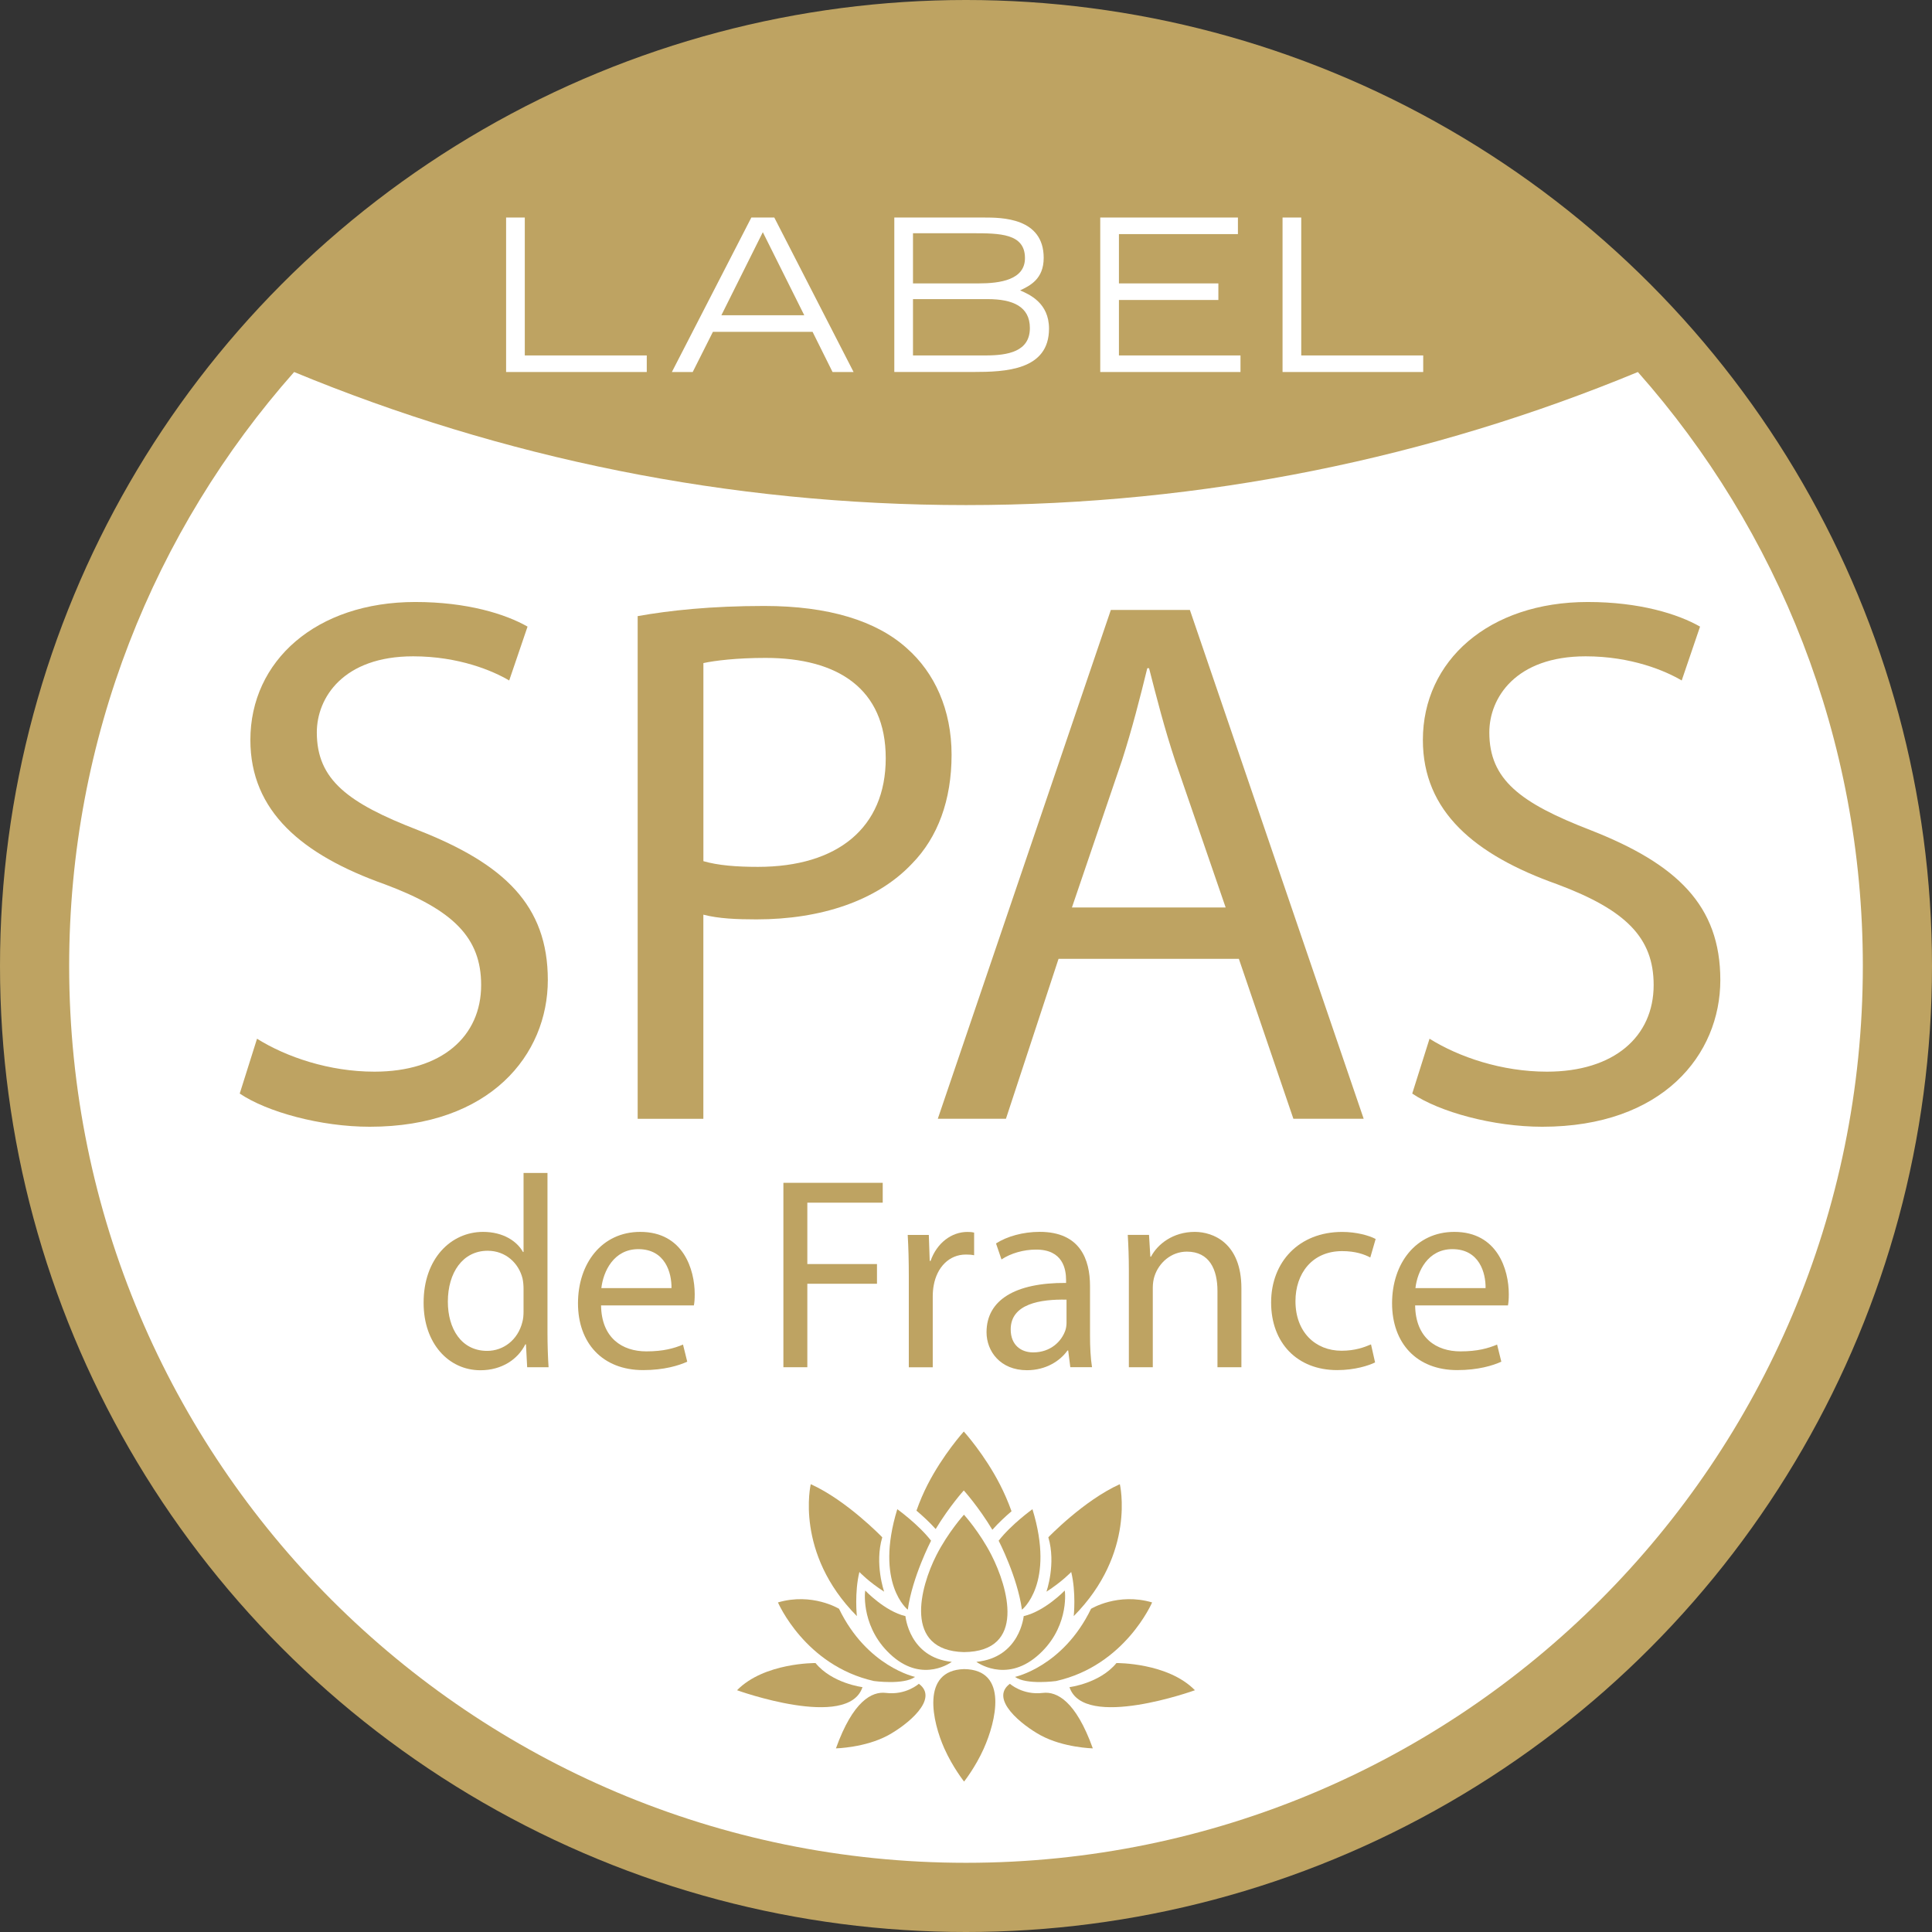 <?xml version="1.0" encoding="UTF-8"?>
<svg id="logo" data-name="Calque 1" xmlns="http://www.w3.org/2000/svg" viewBox="0 0 511.76 511.76">
  <rect x="0" y="0" width="511.76" height="511.76" fill="#333333" stroke="none"/>
  <defs>
    <style>
      .b {
        fill: #fff;
      }

      .c {
        fill: #bea362;
      }
    </style>
  </defs>
  <circle class="c" cx="255.88" cy="255.88" r="255.88"/>
  <path class="b" d="m255.88,133.79c-63.04,0-123.13-12.55-177.97-35.25-37.07,41.9-59.59,96.98-59.59,157.33,0,131.2,106.36,237.56,237.56,237.56s237.56-106.36,237.56-237.56c0-60.35-22.51-115.43-59.59-157.33-54.83,22.7-114.93,35.25-177.97,35.25Z"/>
  <g>
    <path class="b" d="m134.06,57.62h4.95v36.53h32.31v4.39h-37.26v-40.92Z"/>
    <path class="b" d="m199.02,57.62h6.08l21,40.92h-5.57l-5.29-10.64h-26.4l-5.35,10.64h-5.52l21.05-40.92Zm14.02,25.89l-10.98-22.01-10.98,22.01h21.95Z"/>
    <path class="b" d="m236.89,57.62h23.7c4.67,0,15.87,0,15.87,10.69,0,5.63-3.66,7.37-6.25,8.61,2.48,1.07,7.66,3.32,7.66,10.13,0,11.03-11.54,11.48-20.04,11.48h-20.94v-40.92Zm4.95,17.45h17.39c5.74,0,12.27-.96,12.27-6.7,0-6.53-6.64-6.59-13.96-6.59h-15.7v13.28Zm0,19.08h19.19c5.97,0,11.77-1.01,11.77-7.26,0-5.69-4.5-7.66-11.2-7.66h-19.76v14.92Z"/>
    <path class="b" d="m291.43,57.62h36.48v4.39h-31.52v13.06h26.34v4.39h-26.34v14.69h32.2v4.39h-37.15v-40.92Z"/>
    <path class="b" d="m339.73,57.62h4.95v36.53h32.31v4.39h-37.26v-40.92Z"/>
  </g>
  <g>
    <path class="c" d="m68.08,275.14c7.78,4.87,19.14,8.73,31.1,8.73,17.8,0,28.27-9.3,28.27-22.95,0-12.5-7.31-19.86-25.49-26.67-22-7.81-35.64-19.37-35.64-38.24,0-20.98,17.44-36.55,43.69-36.55,13.69,0,23.86,3.17,29.73,6.52l-4.86,14.27c-4.3-2.55-13.32-6.4-25.45-6.4-18.51,0-25.51,10.97-25.51,20.16,0,12.51,8.2,18.69,26.81,25.88,22.87,8.97,34.38,19.94,34.38,39.7s-15.23,38.87-47.17,38.87c-13.03,0-27.24-3.93-34.44-8.79l4.58-14.52Z"/>
    <path class="c" d="m168.92,163.2c8.4-1.5,19.4-2.69,33.51-2.69,17.09,0,29.73,3.95,37.78,11.2,7.31,6.45,11.85,16.22,11.85,28.22s-3.64,21.86-10.48,28.84c-9.29,9.85-24.18,14.76-41.19,14.76-5.28,0-10.06-.2-14.08-1.25v54.07h-17.4v-133.15Zm17.4,64.91c3.87,1.12,8.72,1.51,14.44,1.51,21.11,0,33.86-10.36,33.86-28.78s-12.73-26.57-31.83-26.57c-7.68,0-13.39.71-16.47,1.37v52.46Z"/>
    <path class="c" d="m280.39,253.99l-13.93,42.36h-18.05l45.84-134.79h20.93l46.04,134.79h-18.62l-14.44-42.36h-47.78Zm44.27-13.61l-13.35-38.79c-2.92-8.82-4.95-16.85-6.94-24.59h-.47c-1.93,7.88-4.03,16.11-6.68,24.36l-13.28,39.02h40.72Z"/>
    <path class="c" d="m378.66,275.14c7.78,4.87,19.14,8.73,31.1,8.73,17.8,0,28.27-9.3,28.27-22.95,0-12.5-7.31-19.86-25.49-26.67-22-7.81-35.64-19.37-35.64-38.24,0-20.98,17.44-36.55,43.69-36.55,13.69,0,23.86,3.17,29.73,6.52l-4.86,14.27c-4.3-2.55-13.32-6.4-25.45-6.4-18.51,0-25.51,10.97-25.51,20.16,0,12.51,8.2,18.69,26.81,25.88,22.87,8.97,34.38,19.94,34.38,39.7s-15.23,38.87-47.17,38.87c-13.03,0-27.24-3.93-34.44-8.79l4.58-14.52Z"/>
  </g>
  <g>
    <path class="c" d="m145.02,310.7v42.42c0,3.12.12,6.62.29,9.04h-5.67l-.32-6.06h-.17c-1.95,3.92-6.17,6.86-11.89,6.86-8.49,0-15.05-7.18-15.05-17.81-.05-11.72,7.22-18.84,15.75-18.84,5.38,0,9.01,2.52,10.57,5.32h.15v-20.93h6.34Zm-6.34,30.67c0-.83-.08-1.89-.27-2.72-.99-4.02-4.43-7.34-9.23-7.34-6.6,0-10.55,5.79-10.55,13.49,0,7.12,3.54,13.03,10.42,13.03,4.27,0,8.14-2.88,9.32-7.65.23-.84.31-1.74.31-2.73v-6.07Z"/>
    <path class="c" d="m159.21,345.79c.13,8.62,5.59,12.17,12,12.17,4.56,0,7.35-.82,9.71-1.8l1.12,4.53c-2.23,1.02-6.13,2.23-11.69,2.23-10.77,0-17.25-7.18-17.25-17.69s6.26-18.92,16.49-18.92c11.44,0,14.43,10.03,14.43,16.48,0,1.34-.08,2.3-.22,2.99h-24.58Zm18.66-4.59c.06-4.02-1.64-10.32-8.79-10.32-6.51,0-9.28,5.88-9.79,10.32h18.58Z"/>
    <path class="c" d="m207.51,313.31h26.31v5.26h-19.97v16.26h18.45v5.22h-18.45v22.11h-6.34v-48.85Z"/>
    <path class="c" d="m240.73,338.03c0-4.14-.1-7.67-.29-10.92h5.59l.24,6.88h.23c1.64-4.7,5.5-7.67,9.76-7.67.69,0,1.19.04,1.77.18v6c-.65-.14-1.29-.19-2.17-.19-4.49,0-7.67,3.39-8.53,8.15-.17.9-.26,1.94-.26,2.98v18.73h-6.34v-24.13Z"/>
    <path class="c" d="m283.51,362.16l-.56-4.43h-.19c-1.93,2.74-5.7,5.22-10.73,5.22-7.08,0-10.71-5.03-10.71-10.06,0-8.49,7.53-13.15,21.07-13.06v-.74c0-2.85-.8-8.12-7.98-8.09-3.26,0-6.67.97-9.13,2.61l-1.45-4.24c2.9-1.87,7.15-3.07,11.57-3.07,10.72,0,13.33,7.32,13.33,14.35v13.11c0,2.99.14,5.98.53,8.39h-5.75Zm-.99-17.9c-6.9-.15-14.8,1.09-14.8,7.87,0,4.18,2.75,6.1,5.95,6.1,4.62,0,7.53-2.91,8.54-5.87.22-.68.3-1.4.3-2.01v-6.1Z"/>
    <path class="c" d="m299.02,336.58c0-3.66-.12-6.56-.29-9.47h5.63l.35,5.76h.18c1.72-3.29,5.8-6.56,11.59-6.56,4.82,0,12.35,2.9,12.35,14.94v20.91h-6.34v-20.21c0-5.67-2.13-10.41-8.1-10.41-4.18,0-7.45,2.97-8.59,6.54-.26.78-.44,1.91-.44,2.96v21.12h-6.34v-25.58Z"/>
    <path class="c" d="m364.24,360.89c-1.67.82-5.34,2.03-10.05,2.03-10.57,0-17.49-7.19-17.49-17.91s7.37-18.69,18.83-18.69c3.76,0,7.14.95,8.86,1.87l-1.42,4.9c-1.56-.83-3.95-1.69-7.45-1.69-8,0-12.38,5.99-12.37,13.27,0,8.12,5.22,13.12,12.21,13.12,3.57,0,6-.91,7.8-1.68l1.08,4.78Z"/>
    <path class="c" d="m374.85,345.79c.12,8.62,5.6,12.17,12,12.17,4.56,0,7.35-.82,9.71-1.8l1.12,4.53c-2.23,1.02-6.13,2.23-11.69,2.23-10.77,0-17.25-7.18-17.25-17.69s6.26-18.92,16.49-18.92c11.43,0,14.43,10.03,14.43,16.48,0,1.34-.08,2.3-.22,2.99h-24.58Zm18.66-4.59c.06-4.02-1.64-10.32-8.79-10.32-6.51,0-9.28,5.88-9.79,10.32h18.58Z"/>
  </g>
  <g>
    <path class="c" d="m237.67,399.76s5.57,3.99,8.96,8.35c0,0-4.96,9.56-6.17,18.28,0,0-8.84-6.9-2.78-26.63Z"/>
    <path class="c" d="m262.87,405.21c1.62-1.82,3.43-3.5,5.07-4.9-.92-2.57-1.98-4.97-3.02-6.99-4.1-8.04-9.6-14.12-9.62-14.13h0s0,0,0,0h0s0,0,0,0c-.01.01-5.51,6.09-9.62,14.13-1.02,1.99-2.04,4.33-2.92,6.83,1.64,1.38,3.45,3.05,5.09,4.87,3.65-6.02,7.43-10.21,7.45-10.22h0s0,0,0,0h0s0,0,0,0c.01.01,3.88,4.29,7.56,10.41Z"/>
    <path class="c" d="m273.49,399.76s-5.57,3.99-8.96,8.35c0,0,4.96,9.56,6.17,18.28,0,0,8.84-6.9,2.78-26.63Z"/>
    <g>
      <path class="c" d="m262.63,411.93c-3.11-6.09-7.28-10.7-7.29-10.71h0s0,0,0,0h0s0,0,0,0c-.01.01-4.18,4.62-7.29,10.71-4.33,8.49-8.85,25.29,7.29,25.69,16.63-.16,11.62-17.2,7.29-25.69Z"/>
      <path class="c" d="m260.6,463.15c-2.23,4.99-5.23,8.76-5.23,8.76h0s0,0,0,0h0s-3-3.78-5.23-8.77c-3.11-6.95-6.35-20.69,5.23-21.02,11.94.13,8.35,14.07,5.23,21.02Z"/>
      <path class="c" d="m229.19,421.31s5.17,5.49,10.65,6.78c0,0,.97,10.98,12.27,12.11,0,0-7.43,5.65-15.66-1.45-8.23-7.1-7.43-16.63-7.26-17.43Z"/>
      <path class="c" d="m282.04,421.31s-5.27,5.49-10.88,6.78c0,0-.99,10.98-12.53,12.11,0,0,7.58,5.65,15.99-1.45,8.41-7.1,7.58-16.63,7.42-17.43Z"/>
      <path class="c" d="m277.19,421.61s2.59-7.38.5-14.4c0,0,9.35-9.74,18.94-14.07,0,0,4.35,18.23-12.21,34.94,0,0,.66-6.29-.67-11.68,0,0-2.47,2.61-6.56,5.21Z"/>
      <path class="c" d="m234.2,421.61s-2.59-7.38-.5-14.4c0,0-9.35-9.74-18.94-14.07,0,0-4.35,18.23,12.21,34.94,0,0-.66-6.29.67-11.68,0,0,2.47,2.61,6.56,5.21Z"/>
      <path class="c" d="m242.39,444.19s-12.71-2.7-20.14-18.04c0,0-7.1-4.36-16.18-1.69,0,0,7.14,16.71,25.42,20.82,0,0,7.87,1.09,10.9-1.09Z"/>
      <path class="c" d="m268.86,444.19s12.71-2.7,20.14-18.04c0,0,7.1-4.36,16.18-1.69,0,0-7.14,16.71-25.42,20.82,0,0-7.87,1.09-10.9-1.09Z"/>
      <path class="c" d="m235.21,459.68c5.02-2.73,13.67-9.64,8.18-13.67,0,0-3.39,3.07-8.72,2.42-3.69-.45-8.72,2.1-13.24,14.69,0,0,7.77-.18,13.77-3.44Z"/>
      <path class="c" d="m275.69,459.68c-5.02-2.73-13.67-9.64-8.18-13.67,0,0,3.39,3.07,8.72,2.42,3.69-.45,8.72,2.1,13.24,14.69,0,0-7.77-.18-13.77-3.44Z"/>
      <path class="c" d="m283.29,446.9s8.02-.98,12.44-6.38c0,0,13.58-.16,20.79,7.2,0,0-29.46,10.64-33.23-.82Z"/>
      <path class="c" d="m228.46,446.9s-8.02-.98-12.44-6.38c0,0-13.58-.16-20.79,7.2,0,0,29.46,10.64,33.23-.82Z"/>
    </g>
  </g>
</svg>